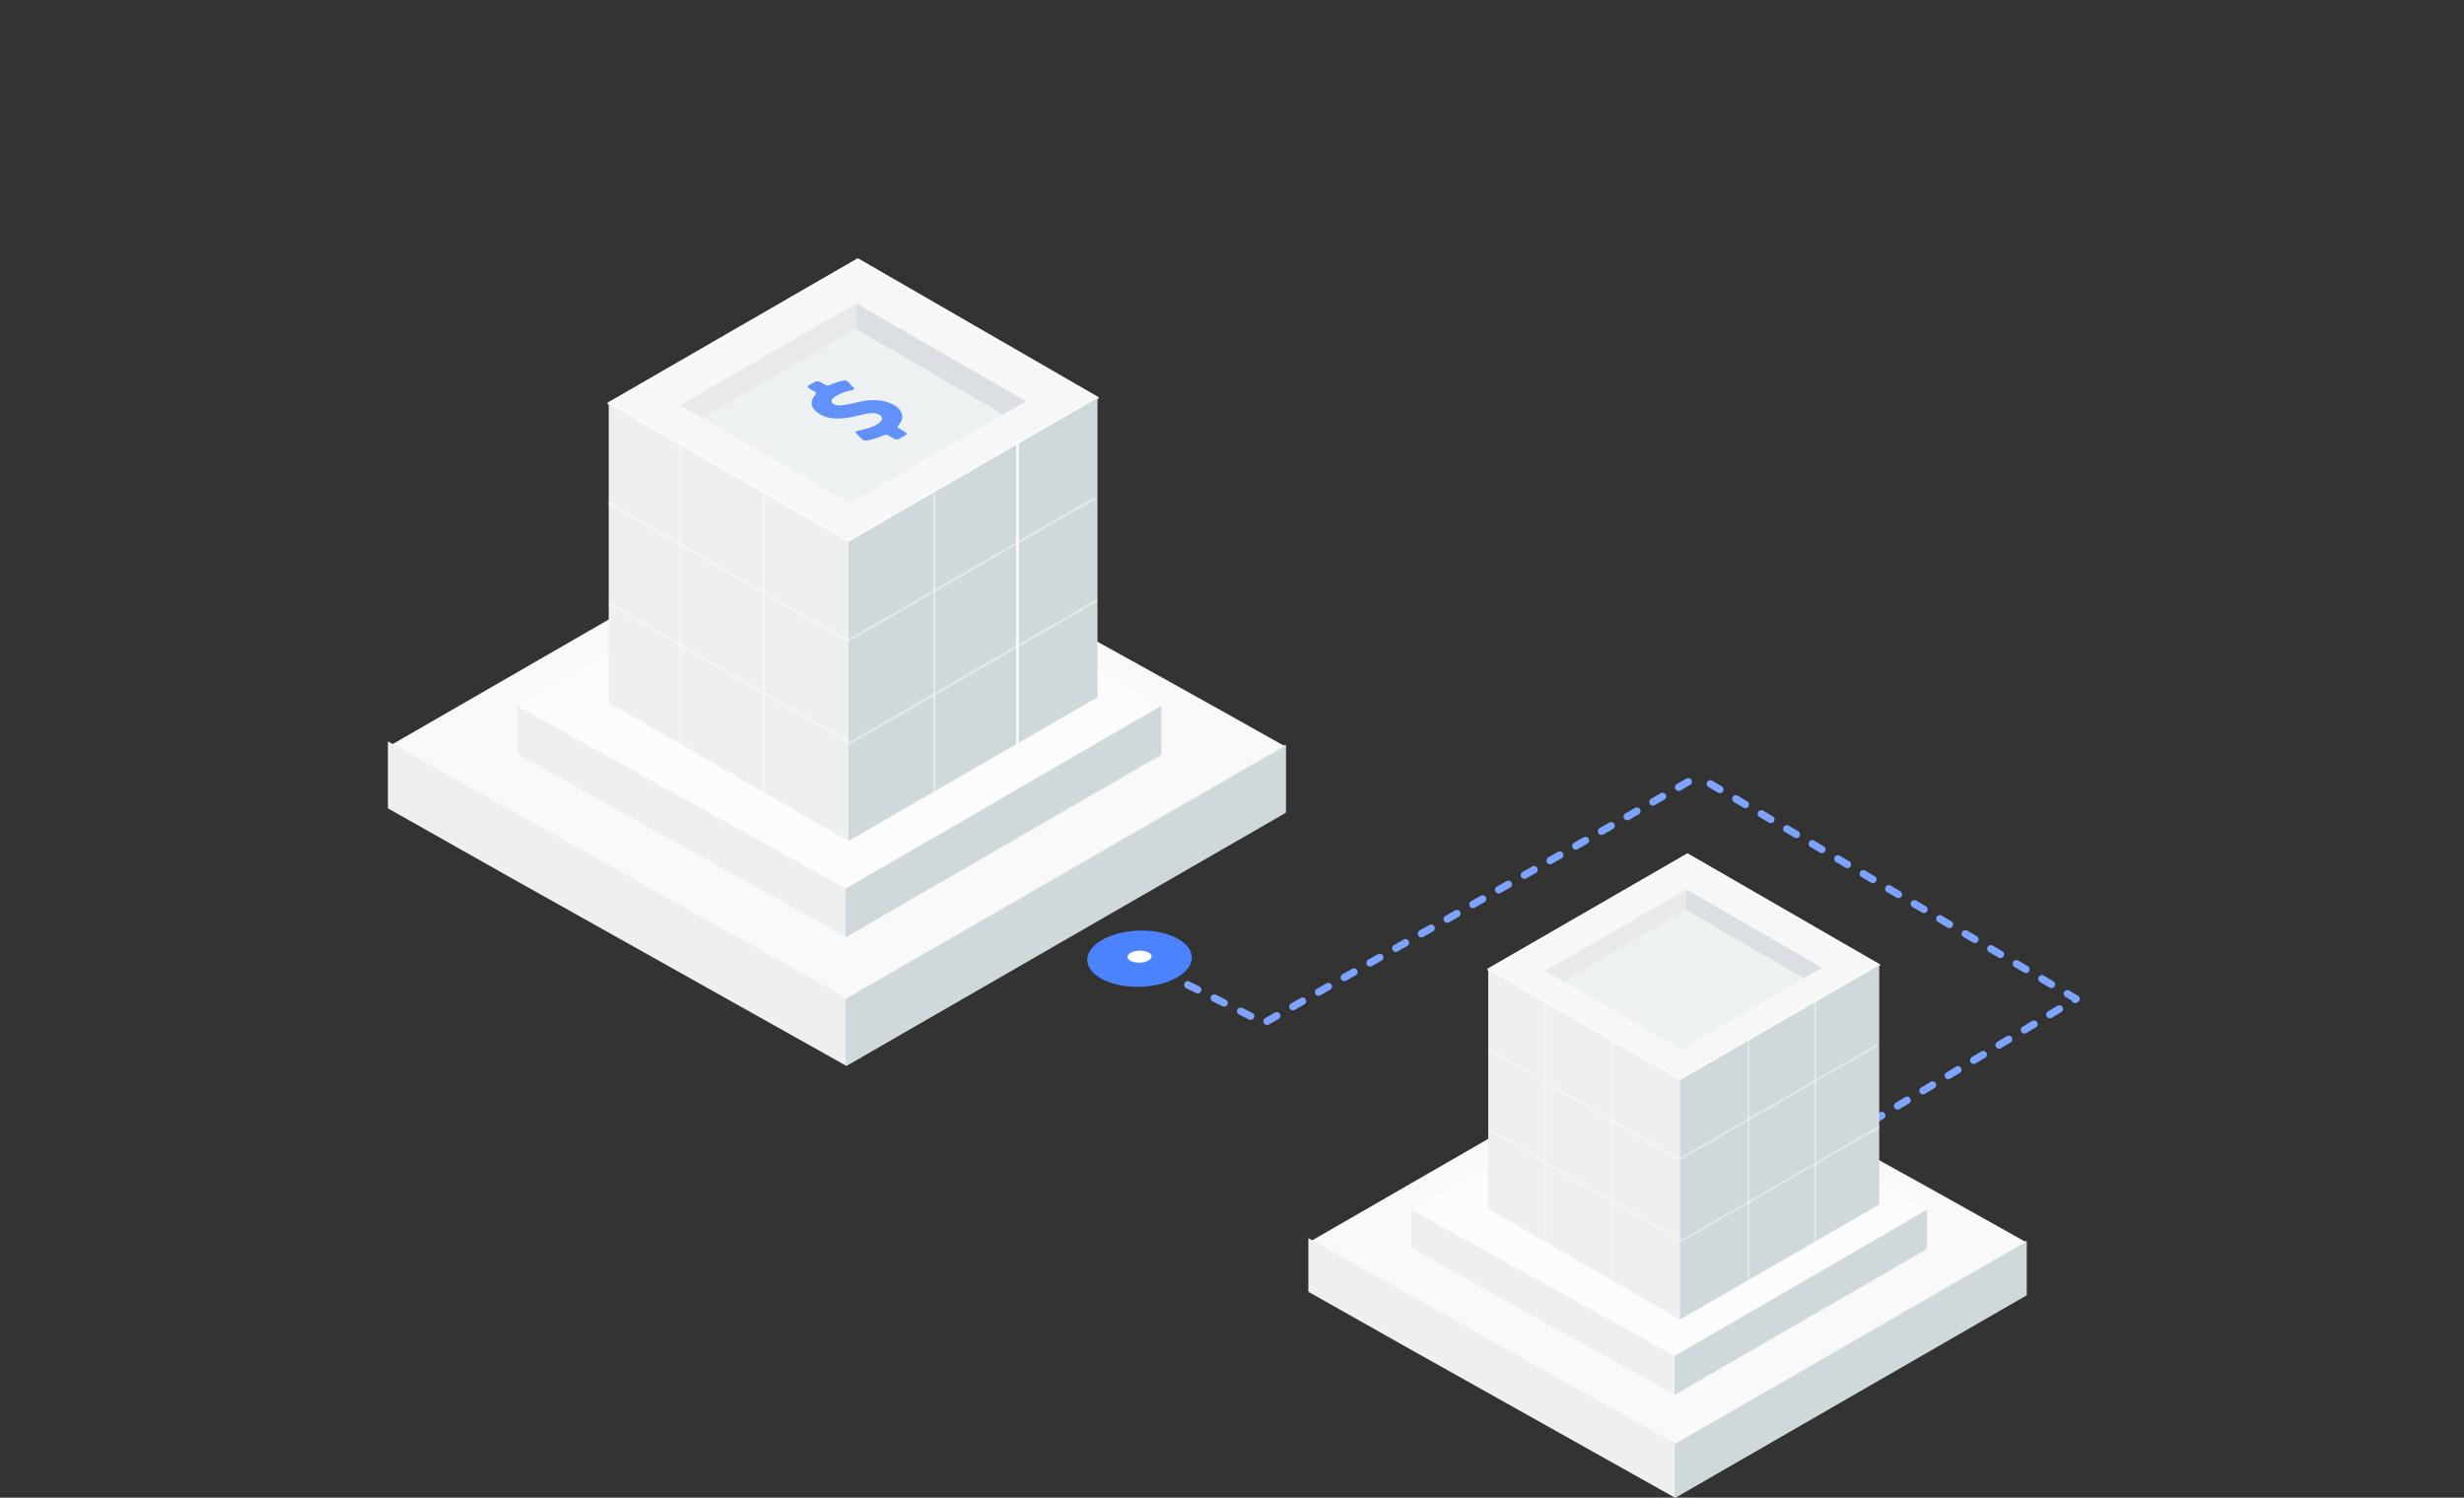 <svg width="533" height="324" viewBox="0 0 533 324" fill="none" xmlns="http://www.w3.org/2000/svg">
<rect x="0" y="0" width="533" height="324" fill="#333333" stroke="none"/>
<path d="M183.036 216.137C134.907 189.304 132.02 188.401 83.914 161.557L179.348 106.537C227.372 133.512 230.105 134.558 278.117 161.533C246.423 179.746 214.73 197.947 183.036 216.137Z" fill="#F9F9F9"/>
<path d="M183.042 215.917L83.914 160.376V174.873L109.506 189.323L183.042 230.558L278.117 175.625V161.056L183.042 215.917Z" fill="#EDEFF1"/>
<path d="M183.138 216.012L182.938 215.905V230.439L183.138 230.558L278.117 175.847V161.337L183.138 216.012Z" fill="#CFD8DB"/>
<path d="M182.951 192.102C148.347 172.793 146.34 172.094 111.795 152.844L180.311 113.267C214.775 132.67 216.687 133.417 251.198 152.821L182.951 192.102Z" fill="#FCFCFC"/>
<path d="M182.945 192.268L111.795 152.684V163.011L130.157 173.314L182.957 202.677L251.198 163.566V153.168L182.945 192.268Z" fill="#EDEFF1"/>
<path d="M183.09 192.166L182.938 192.083V202.594L183.09 202.677L251.198 163.183V152.684L183.09 192.166Z" fill="#CFD8DB"/>
<path d="M183.522 117.192L131.677 87.259L185.556 56.153L237.401 86.082L183.522 117.192Z" fill="#F7F7F7" stroke="white" stroke-width="0.526" stroke-linecap="round" stroke-linejoin="round"/>
<path d="M131.677 87.259V152.022L183.522 181.95V117.191L131.677 87.259Z" fill="#EDEFF1"/>
<path d="M183.522 117.192L237.401 86.081V150.844L183.522 181.95V117.192Z" fill="url(#paint0_linear_1316_34274)"/>
<path opacity="0.4" d="M183.818 108.85L147.138 87.671L185.26 65.663L221.94 86.842L183.818 108.85Z" fill="#E0E8EA"/>
<path d="M187.219 86.687C186.044 86.87 184.925 87.14 183.804 87.402C183.14 87.56 182.465 87.661 181.784 87.703C180.4 87.778 179.527 87.101 180.01 86.35C180.175 86.126 180.384 85.938 180.624 85.797C181.706 85.12 182.907 84.659 184.162 84.441C184.857 84.309 184.937 84.177 184.591 83.792C184.245 83.407 183.825 82.996 183.443 82.59C183.147 82.318 182.728 82.229 182.348 82.358C181.519 82.532 180.708 82.781 179.923 83.101C178.948 83.513 178.945 83.51 178.065 83.001C176.824 82.286 176.824 82.286 175.631 82.981C175.458 83.08 175.282 83.179 175.115 83.281C174.572 83.615 174.581 83.729 175.148 84.078C175.401 84.234 175.67 84.378 175.932 84.537C176.702 84.988 176.687 84.985 176.231 85.556C175.157 86.942 175.315 88.262 177.158 89.479C178.787 90.546 180.83 90.72 183.049 90.42C184.418 90.233 185.662 89.87 186.968 89.59C187.484 89.471 188.009 89.397 188.537 89.371C190.136 89.299 191.204 90.104 190.649 90.97C190.27 91.484 189.752 91.877 189.158 92.103C188.065 92.595 186.914 92.947 185.734 93.149C184.991 93.278 184.919 93.401 185.298 93.813C185.623 94.168 185.972 94.516 186.318 94.865C186.787 95.331 187.001 95.382 187.881 95.217C188.93 95.003 189.955 94.68 190.938 94.255C191.678 93.954 191.726 93.954 192.43 94.345L193.369 94.883C193.731 95.113 194.189 95.126 194.563 94.916C195.01 94.667 195.457 94.408 195.881 94.144C196.233 93.93 196.212 93.705 195.833 93.483C195.41 93.236 195.001 92.978 194.563 92.74C194.124 92.503 194.07 92.265 194.357 91.968C195.019 91.279 195.287 90.522 195.126 89.725C194.703 87.528 190.962 86.097 187.219 86.687Z" fill="#6291FB"/>
<path d="M221.94 86.842L185.26 65.663L185.136 71.118L216.922 89.606L221.94 86.842Z" fill="#DBDEE2"/>
<path d="M185.26 65.663L147.138 87.671L152.032 90.367L185.136 71.118L185.26 65.663Z" fill="#E7E9EB"/>
<path opacity="0.4" d="M165.238 106.716V171.479" stroke="white" stroke-width="0.526"/>
<path opacity="0.4" d="M147.138 96.213V160.975" stroke="white" stroke-width="0.526"/>
<path d="M220.254 96.076L220.098 96.172V160.935L220.254 160.839" stroke="white" stroke-width="0.526"/>
<path opacity="0.4" d="M202.074 106.716V171.479" stroke="white" stroke-width="0.526"/>
<path opacity="0.4" d="M131.677 108.85L183.522 138.783" stroke="white" stroke-width="0.526"/>
<path opacity="0.4" d="M131.721 130.602L183.566 160.535" stroke="white" stroke-width="0.526"/>
<path opacity="0.4" d="M236.856 107.761L183.494 138.567" stroke="white" stroke-width="0.526"/>
<path opacity="0.4" d="M237.385 129.837L183.522 160.935" stroke="white" stroke-width="0.526"/>
<path d="M256.936 213.046L273.456 221.293C333.426 187.328 367.463 167.824 367.463 167.824" stroke="#7DA3FF" stroke-width="1.599" stroke-linecap="round" stroke-linejoin="round" stroke-dasharray="2.4 4"/>
<path d="M369.965 169.573L449.086 216.089L405.613 242.172" stroke="#7DA3FF" stroke-width="1.599" stroke-linecap="round" stroke-linejoin="round" stroke-dasharray="2.4 4"/>
<path d="M246.714 213.47C252.956 213.271 257.92 210.389 257.803 207.034C257.686 203.679 252.532 201.12 246.29 201.319C240.049 201.518 235.084 204.399 235.201 207.754C235.319 211.11 240.473 213.668 246.714 213.47Z" fill="#4B83FF"/>
<path d="M246.551 208.262C247.991 208.218 249.137 207.601 249.11 206.882C249.084 206.163 247.895 205.615 246.454 205.658C245.014 205.701 243.868 206.319 243.895 207.038C243.921 207.757 245.111 208.305 246.551 208.262Z" fill="white"/>
<path d="M362.318 312.463C323.814 290.997 321.505 290.275 283.02 268.799L359.367 224.783C397.786 246.364 399.973 247.2 438.382 268.78C413.027 283.351 387.672 297.912 362.318 312.463Z" fill="#F9F9F9"/>
<path d="M362.322 312.287L283.02 267.854V279.452L303.494 291.012L362.322 324L438.382 280.054V268.399L362.322 312.287Z" fill="#EDEFF1"/>
<path d="M362.399 312.363L362.239 312.278V323.905L362.399 324L438.382 280.231V268.623L362.399 312.363Z" fill="#CFD8DB"/>
<path d="M362.25 293.235C334.566 277.788 332.961 277.229 305.324 261.829L360.138 230.167C387.708 245.69 389.239 246.288 416.847 261.81L362.25 293.235Z" fill="#FCFCFC"/>
<path d="M362.245 293.368L305.324 261.701V269.962L320.015 278.205L362.254 301.695L416.847 270.406V262.088L362.245 293.368Z" fill="#EDEFF1"/>
<path d="M362.361 293.287L362.239 293.22V301.629L362.361 301.695L416.847 270.1V261.701L362.361 293.287Z" fill="#CFD8DB"/>
<path d="M363.402 233.654L321.926 209.708L365.029 184.823L406.505 208.766L363.402 233.654Z" fill="#F7F7F7" stroke="white" stroke-width="0.421" stroke-linecap="round" stroke-linejoin="round"/>
<path d="M321.926 209.708V261.519L363.402 285.462V233.654L321.926 209.708Z" fill="#EDEFF1"/>
<path d="M363.402 233.654L406.505 208.766V260.577L363.402 285.462V233.654Z" fill="url(#paint1_linear_1316_34274)"/>
<path opacity="0.4" d="M363.639 226.982L334.294 210.038L364.792 192.432L394.136 209.375L363.639 226.982Z" fill="#E0E8EA"/>
<path d="M394.136 209.375L364.792 192.432L364.693 196.796L390.121 211.586L394.136 209.375Z" fill="#DBDEE2"/>
<path d="M364.792 192.432L334.294 210.038L338.21 212.195L364.693 196.796L364.792 192.432Z" fill="#E7E9EB"/>
<path opacity="0.4" d="M348.774 225.274V277.085" stroke="white" stroke-width="0.421"/>
<path opacity="0.4" d="M334.295 216.871V268.682" stroke="white" stroke-width="0.421"/>
<path opacity="0.4" d="M392.787 216.762L392.662 216.839V268.65L392.787 268.573" stroke="white" stroke-width="0.421"/>
<path opacity="0.4" d="M378.244 225.274V277.085" stroke="white" stroke-width="0.421"/>
<path opacity="0.4" d="M321.926 226.981L363.402 250.928" stroke="white" stroke-width="0.421"/>
<path opacity="0.4" d="M321.961 244.383L363.437 268.329" stroke="white" stroke-width="0.421"/>
<path opacity="0.4" d="M406.069 226.11L363.379 250.755" stroke="white" stroke-width="0.421"/>
<path opacity="0.4" d="M406.492 243.771L363.402 268.65" stroke="white" stroke-width="0.421"/>
<defs>
<linearGradient id="paint0_linear_1316_34274" x1="152.42" y1="188.72" x2="246.781" y2="205.026" gradientUnits="userSpaceOnUse">
<stop stop-color="#CFD8DB"/>
<stop offset="1" stop-color="#CFD8DB"/>
</linearGradient>
<linearGradient id="paint1_linear_1316_34274" x1="338.52" y1="290.877" x2="414.008" y2="303.922" gradientUnits="userSpaceOnUse">
<stop stop-color="#CFD8DB"/>
<stop offset="1" stop-color="#CFD8DB"/>
</linearGradient>
</defs>
</svg>
